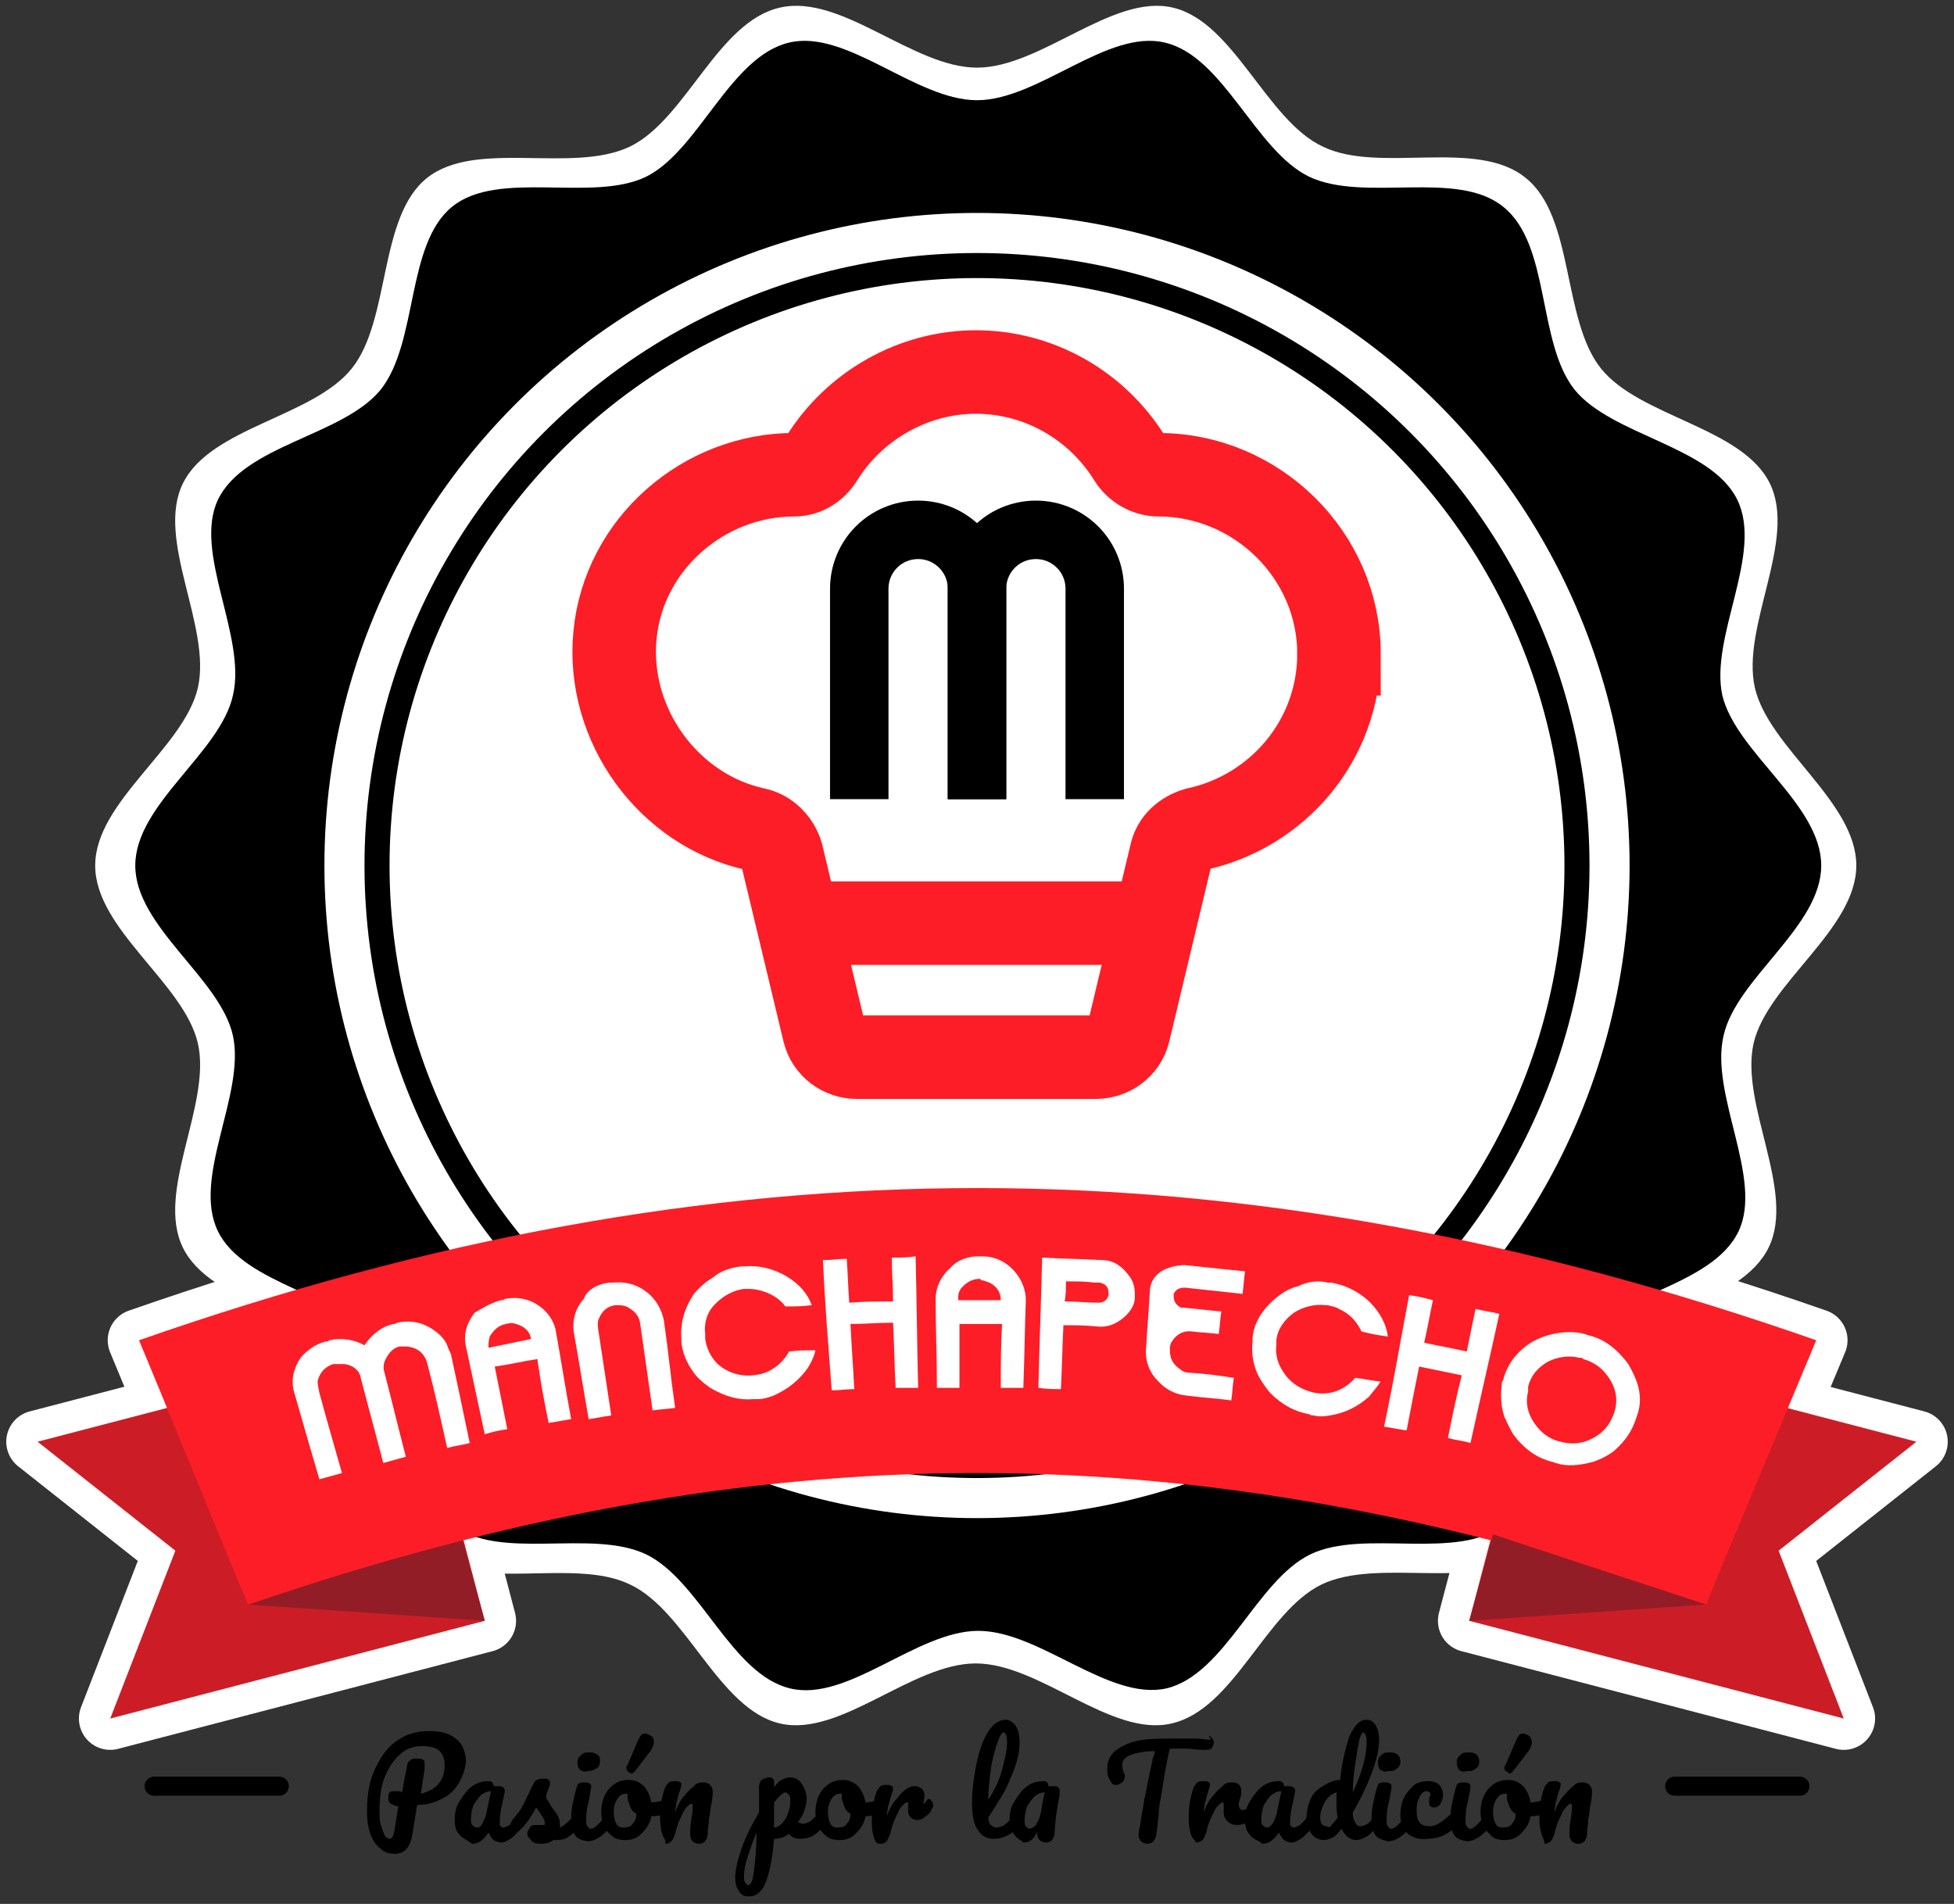 <svg id="Layer_1" xmlns="http://www.w3.org/2000/svg" width="156" height="152"><rect width="100%" height="100%" fill="#333333" stroke="none"/><style>.st0{fill:none;stroke:#fff;stroke-width:5;stroke-linecap:round;stroke-linejoin:round;stroke-miterlimit:10}.st1{fill:#fff}.st3,.st4{fill:#fff;stroke:#fd1d26;stroke-width:6.667;stroke-miterlimit:10}.st4{fill:none;stroke:#000;stroke-width:4.667}.st5{fill:#cc1d26}.st6{fill:#931d26}.st8{fill:none;stroke:#000;stroke-width:1.52;stroke-linecap:round;stroke-linejoin:round;stroke-miterlimit:10}</style><g id="XMLID_1_"><path id="XMLID_63_" class="st0" d="M3 115.1l29.9-7.8 5.8 22.1-29.9 7.8 5.2-13.4z"/><path id="XMLID_62_" class="st0" d="M153 115.1l-29.9-7.8-5.8 22.1 29.9 7.8-5.2-13.4z"/><g id="XMLID_60_"><path id="XMLID_61_" class="st0" d="M145 107c-46.3-16.2-87.6-16.2-133.9 0 3.5 8.4 5.2 12.7 8.7 21.1 41.1-14 75.3-14 116.4 0 3.5-8.5 5.3-12.7 8.8-21.1z"/></g><g id="XMLID_76_"><path id="XMLID_77_" d="M36.6 142.4c-.3.5-.7.9-1.3 1.2-.6.3-1.2.5-2 .5l-.4 2.5c-.2.9-.6 1.4-1.4 1.4-.4 0-.8-.1-1.1-.4-.3-.2-.6-.6-.8-1.1-.2-.5-.3-1.1-.3-1.9 0-1.4.2-2.5.7-3.5s1-1.7 1.8-2.2c.7-.5 1.6-.7 2.5-.7.6 0 1.2.1 1.6.3.4.2.8.5 1 .9.2.4.3.8.3 1.3-.1.7-.3 1.2-.6 1.7zm-1.1-1.5c0-.4-.1-.8-.4-1.1-.3-.3-.8-.4-1.4-.4-.7 0-1.3.2-1.8.7-.5.4-.9 1.1-1.2 1.8-.3.8-.4 1.7-.4 2.7 0 .4 0 .8.1 1.1.1.3.2.6.3.8s.3.3.4.3c.2 0 .3-.2.4-.7l.3-1.9c-.3 0-.4-.1-.3-.1-.2 0-.3-.1-.4-.2s-.1-.2-.1-.4c0-.1 0-.3.1-.4.1-.1.2-.1.4-.1h.2c.2 0 .3 0 .4.1.1-.5.2-1.2.4-2.1 0-.2.1-.4.3-.5.1-.1.3-.1.5-.1s.4 0 .5.1c.1.1.1.2.1.4v.3l-.3 2c1.2-.3 1.9-1 1.9-2.3z"/><path id="XMLID_80_" d="M36.7 146.5c-.3-.3-.4-.7-.4-1.2s.1-1.1.4-1.5c.3-.5.6-.9 1-1.2.4-.3.9-.4 1.3-.4.1 0 .2 0 .3.1s.1.2.1.3h.4c.3 0 .5.1.5.4 0 .1-.1.5-.2 1-.2.8-.2 1.3-.2 1.6 0 .1 0 .2.1.2.1.1.1.1.2.1s.3-.1.5-.2.4-.4.7-.8c.1-.1.2-.1.3-.1.1 0 .2 0 .2.1s.1.2.1.3c0 .3-.1.5-.2.6l-.9.9c-.3.2-.6.4-.9.4-.2 0-.4-.1-.6-.2-.2-.2-.3-.4-.4-.6-.4.6-.8.9-1.3.9-.4-.3-.7-.4-1-.7zm1.8-.9c.1-.2.2-.4.3-.7l.4-1.9c-.3 0-.5.1-.8.3-.2.2-.4.5-.6.8-.1.3-.2.7-.2 1.1 0 .2 0 .4.1.5.1.1.2.2.4.2s.3-.1.4-.3z"/><path id="XMLID_110_" d="M42.4 146.9c-.2-.2-.3-.3-.3-.5s.1-.3.2-.5.3-.2.6-.2h.6c0-.2 0-.3-.1-.5s-.2-.3-.3-.5c-.1-.1-.2-.3-.3-.4-.2.4-.4.7-.6 1s-.4.5-.7.8c-.1.1-.3.2-.4.2-.1 0-.2 0-.3-.1-.1-.1-.1-.2-.1-.3 0-.1 0-.3.1-.4l.1-.2c.4-.5.7-.8.8-1.1.1-.2.3-.5.4-.8.2-.3.3-.7.5-1 .1-.3.4-.4.8-.4.2 0 .3 0 .4.1s.1.1.1.2v.2c0 .1-.1.2-.1.3-.1.2-.2.5-.2.6 0 .1 0 .2.1.3.1.1.2.3.3.5.2.3.4.5.5.7s.2.4.2.7v.3c.3-.1.7-.5 1.2-1 .1-.1.2-.1.3-.1.1 0 .2 0 .2.1s.1.2.1.3c0 .3-.1.5-.2.6-.3.4-.7.7-1 .9s-.7.2-1.1.2c-.3.2-.6.3-1 .3s-.7-.1-.8-.3z"/><path id="XMLID_112_" d="M45.9 146.5c-.2-.3-.3-.7-.3-1.2 0-.3 0-.7.1-1.2s.2-.9.3-1.3c.1-.2.1-.4.2-.4.1-.1.3-.1.5-.1.3 0 .5.1.5.3 0 .2-.1.6-.2 1.2-.2.7-.2 1.3-.2 1.5 0 .2 0 .4.1.5.1.1.1.2.3.2.1 0 .3-.1.5-.3.2-.2.4-.4.7-.8.1-.1.2-.1.3-.1.1 0 .2 0 .2.1s.1.2.1.3c0 .3-.1.5-.2.6-.7.8-1.3 1.2-1.9 1.2-.5-.1-.8-.2-1-.5zm.4-5.2c-.1-.1-.2-.3-.2-.6s.1-.4.3-.6c.2-.2.4-.2.7-.2.3 0 .5.1.6.2.2.1.2.3.2.5 0 .3-.1.5-.3.6s-.4.2-.7.2c-.2.1-.4 0-.6-.1z"/><path id="XMLID_115_" d="M53.5 143.9c0 .1.1.2.1.3 0 .3-.1.5-.3.6-.4.1-.9.2-1.3.2-.1.6-.4 1-.8 1.4s-.8.5-1.3.5c-.4 0-.8-.1-1-.3-.3-.2-.5-.5-.7-.8-.1-.3-.2-.7-.2-1.1 0-.5.1-1 .3-1.4.2-.4.5-.7.8-.9.3-.2.7-.3 1.1-.3.5 0 .9.2 1.2.5s.5.8.6 1.3c.3 0 .7-.1 1.1-.2h.1c.2.1.3.1.3.2zm-3 1.7c.2-.2.3-.4.3-.8-.2-.1-.4-.3-.5-.6s-.2-.5-.2-.7v-.3H50c-.3 0-.5.1-.7.4-.2.3-.3.6-.3 1.1 0 .4.1.7.2.9.1.2.3.3.5.3.5 0 .7-.1.8-.3zm-.4-4.2c-.1-.1-.1-.2-.1-.3 0 0 0-.1.1-.2l.9-2.1c.1-.1.1-.2.2-.3.1-.1.2-.1.3-.1.2 0 .3.1.5.2s.2.3.2.5-.1.4-.2.6l-1.3 1.7c-.1.1-.2.2-.3.2-.2-.1-.3-.2-.3-.2z"/><path id="XMLID_119_" d="M52.9 146.5c-.1-.3-.2-.7-.2-1.3 0-.9.1-1.7.4-2.5.1-.2.2-.3.3-.4s.3-.1.6-.1c.1 0 .2 0 .3.1.1 0 .1.1.1.2s-.1.4-.2.7c-.1.3-.1.5-.2.7 0 .2-.1.5-.1.8.2-.6.5-1.1.8-1.4.3-.4.6-.6.8-.8s.5-.2.7-.2c.2 0 .4.1.5.2.1.1.2.3.2.5s0 .5-.1 1c-.1.4-.1.8-.2 1.2 0 .4-.1.8-.1 1.2 0 .3-.1.4-.2.6-.1.1-.3.2-.5.2s-.4-.1-.5-.2c-.1-.1-.2-.3-.2-.5 0-.3 0-.7.1-1.3.1-.5.1-.9.1-1 0-.1 0-.2-.1-.2s-.2.1-.4.3c-.2.2-.3.5-.5.9s-.3.8-.4 1.2c-.1.3-.2.5-.3.6-.1.1-.3.2-.5.2.1-.3-.1-.4-.2-.7z"/><path id="XMLID_121_" d="M66 144.7c.1.1.1.2.1.3 0 .3-.1.5-.2.6-.3.4-.6.7-.9.9-.3.2-.7.3-1.1.3-.4 0-.7-.1-.9-.4-.4.3-.8.4-1.2.4-.1 1.3-.3 2.4-.6 3.3-.3.9-.8 1.3-1.4 1.3-.4 0-.6-.1-.8-.4-.2-.3-.3-.6-.3-1.1 0-.7.2-1.4.5-2.3s.8-1.9 1.4-2.9v-2.1c0-.2.1-.4.2-.5.2-.1.4-.2.6-.2.1 0 .2 0 .3.1.1.1.1.2.1.3v.4c.2-.3.4-.5.6-.6.2-.1.4-.2.7-.2.4 0 .7.2.9.5.2.3.4.7.4 1.2 0 .4-.1.7-.2 1-.1.3-.3.6-.5.9.1 0 .3.1.4.1.2 0 .4-.1.6-.2.2-.2.5-.4.8-.8.1-.1.2-.1.3-.1 0 .1.1.2.2.2zm-5.8 4.6c.1-.8.2-1.8.2-3-.3.7-.5 1.3-.7 1.9s-.3 1.1-.3 1.6c0 .2 0 .4.1.5s.1.2.2.2c.3 0 .4-.4.5-1.2zm2.2-3.7c.2-.2.4-.5.5-.8s.2-.6.2-1c0-.2 0-.4-.1-.5-.1-.1-.2-.2-.3-.2-.2 0-.5.3-.9.8v2c.2 0 .4-.1.6-.3z"/><path id="XMLID_125_" d="M70.6 143.9c0 .1.1.2.1.3 0 .3-.1.5-.3.6-.4.1-.9.2-1.3.2-.1.6-.4 1-.8 1.4s-.8.5-1.3.5c-.4 0-.8-.1-1-.3-.3-.2-.5-.5-.7-.8-.1-.3-.2-.7-.2-1.1 0-.5.1-1 .3-1.4.2-.4.5-.7.8-.9.3-.2.7-.3 1.1-.3.5 0 .9.2 1.2.5s.5.8.6 1.3c.3 0 .7-.1 1.1-.2h.1c.2.1.3.1.3.2zm-3 1.7c.2-.2.3-.4.3-.8-.2-.1-.4-.3-.5-.6s-.2-.5-.2-.7v-.3h-.1c-.3 0-.5.1-.7.4-.2.3-.3.6-.3 1.1 0 .4.1.7.2.9.1.2.3.3.5.3.5 0 .7-.1.8-.3z"/><path id="XMLID_128_" d="M74.3 143.7c.1.1.2.2.2.4 0 .1 0 .2-.1.3-.1.3-.3.5-.5.6-.2.2-.4.3-.7.3-.2 0-.4-.1-.5-.2s-.2-.3-.2-.5v-.4-.2-.1h-.1c-.1 0-.2.1-.4.3-.2.2-.3.5-.5.9s-.3.8-.4 1.2c-.1.3-.2.5-.3.7-.1.1-.3.2-.5.2-.3 0-.4-.1-.5-.4-.1-.3-.2-.7-.2-1.3 0-.9.1-1.7.4-2.5.1-.2.2-.3.3-.4s.3-.1.6-.1c.1 0 .2 0 .3.1.1 0 .1.1.1.2s-.1.4-.2.7c-.1.3-.1.5-.2.7 0 .2-.1.5-.1.8.2-.6.5-1.1.8-1.4.3-.4.5-.6.8-.8.3-.2.5-.2.7-.2.2 0 .3.1.5.2.1.1.2.3.2.5 0 .1 0 .4-.1.7h.1c.3-.5.4-.4.5-.3z"/><path id="XMLID_130_" d="M81.6 144.7c.1.1.1.2.1.3 0 .3-.1.5-.2.6-.3.4-.6.7-1 .9s-.7.3-1.2.3c-.6 0-1-.3-1.3-.8-.3-.5-.4-1.2-.4-2.1 0-.8.1-1.8.3-2.8.2-1.1.5-2 .9-2.7s.9-1.1 1.5-1.1c.3 0 .6.2.8.5s.3.7.3 1.3c0 .8-.2 1.7-.7 2.8-.4 1.1-1.1 2.1-1.8 3.2 0 .3.1.5.2.6.1.1.3.2.4.2.3 0 .5-.1.7-.2.2-.2.5-.4.8-.8.1-.1.2-.1.3-.1.2-.2.3-.1.3-.1zm-2-5.5c-.2.6-.4 1.3-.5 2.1-.1.8-.2 1.6-.2 2.4.5-.8.9-1.6 1.1-2.4s.4-1.5.4-2.2c0-.5-.1-.8-.3-.8-.1 0-.3.3-.5.9z"/><path id="XMLID_133_" d="M81 146.5c-.2-.3-.4-.7-.4-1.2s.1-1.1.4-1.5c.3-.5.6-.9 1-1.2s.9-.4 1.3-.4c.1 0 .2 0 .3.1s.1.2.1.3h.4c.2 0 .3 0 .4.1.1.1.1.2.1.3 0 .2 0 .4-.1.8s-.1.8-.2 1.2c0 .4-.1.8-.1 1.3 0 .3-.1.4-.2.6-.1.1-.3.2-.5.2s-.4-.1-.5-.2c-.1-.1-.2-.3-.2-.5v-.2c-.2.6-.6.9-1.1.9-.2-.2-.5-.3-.7-.6zm1.8-1c.2-.3.3-.7.4-1.4l.2-1c-.3 0-.5.1-.8.3-.2.2-.4.5-.6.8-.1.3-.2.7-.2 1.1 0 .2 0 .4.1.5.1.1.2.2.3.2.3-.1.5-.2.6-.5z"/><path id="XMLID_136_" d="M96.7 138.7c.1.1.2.2.2.4s-.1.4-.2.5c-.1.1-.3.1-.6.1-.6 0-1.1-.1-1.4-.1h-1.3c-.3 1.2-.5 2.5-.7 3.8-.1.5-.2 1-.2 1.6-.1.6-.1 1.1-.2 1.5 0 .2-.1.3-.2.5-.1.1-.3.2-.5.2s-.4-.1-.5-.2c-.1-.1-.2-.3-.2-.4 0-.2 0-.4.1-.8s.1-.8.2-1.2c.1-.4.1-.8.2-1.1l.3-1.5c.1-.5.2-1 .3-1.4 0-.1 0-.2.1-.4s.1-.3.1-.4c-.7 0-1.2.1-1.6.2-.4.1-.6.2-.8.4s-.2.4-.2.6c0 .2.1.5.2.7v.2c0 .1-.1.3-.2.4-.2.1-.3.2-.5.2-.1 0-.2 0-.3-.1-.1-.1-.2-.3-.3-.5-.1-.2-.1-.5-.1-.7 0-.6.2-1 .6-1.4.4-.3.9-.6 1.7-.8.8-.2 1.8-.2 3-.2h1.8c.5 0 .8.1 1.2.1-.3-.4-.2-.4 0-.2z"/><path id="XMLID_138_" d="M95.1 146.5c-.1-.3-.2-.7-.2-1.3 0-.9.1-1.7.4-2.5.1-.2.2-.3.3-.4.1-.1.3-.1.6-.1.1 0 .2 0 .3.1.1 0 .1.1.1.2s-.1.4-.2.7c-.1.3-.1.5-.2.7 0 .2-.1.5-.1.8.2-.6.5-1.1.8-1.4.3-.4.6-.6.8-.8s.5-.2.7-.2c.4 0 .7.2.7.7 0 .1 0 .3-.1.6s-.1.4-.1.5c0 .2.1.4.3.4.2 0 .4-.1.7-.4.1-.1.2-.1.3-.1.1 0 .2 0 .2.1.1.1.1.2.1.3 0 .3-.1.4-.2.6-.2.2-.4.4-.7.5-.3.1-.5.2-.8.2-.4 0-.6-.1-.8-.3-.2-.2-.3-.4-.3-.7v-.3-.3c0-.1 0-.2-.1-.2s-.2.1-.4.3c-.2.2-.3.5-.5.9s-.3.8-.4 1.2c-.1.3-.2.5-.3.6-.1.1-.3.2-.5.2-.1-.2-.3-.3-.4-.6z"/><path id="XMLID_140_" d="M99.8 146.5c-.3-.3-.4-.7-.4-1.2s.1-1.1.4-1.5c.3-.5.6-.9 1-1.2s.9-.4 1.3-.4c.1 0 .2 0 .3.1s.1.2.1.3h.4c.3 0 .5.1.5.4 0 .1-.1.5-.2 1-.2.8-.2 1.3-.2 1.6 0 .1 0 .2.1.2.1.1.1.1.2.1s.3-.1.5-.2c.2-.2.4-.4.7-.8.1-.1.2-.1.3-.1.1 0 .2 0 .2.1s.1.2.1.3c0 .3-.1.5-.2.6l-.9.9c-.3.2-.6.4-.9.4-.2 0-.4-.1-.6-.2-.2-.2-.3-.4-.4-.6-.4.6-.8.9-1.3.9-.4-.3-.8-.4-1-.7zm1.8-.9c.1-.2.2-.4.3-.7l.4-1.9c-.3 0-.5.1-.8.3-.2.2-.4.5-.6.8-.1.3-.2.7-.2 1.1 0 .2 0 .4.1.5.1.1.2.2.4.2.1 0 .2-.1.4-.3z"/><path id="XMLID_143_" d="M110.3 144.7c.1.1.1.2.1.3 0 .3-.1.5-.2.6l-.9.9c-.3.2-.7.4-1 .4-.5 0-.9-.3-1.2-.9-.3.4-.5.6-.7.7s-.5.2-.7.2c-.4 0-.8-.2-1-.5s-.4-.7-.4-1.2.1-1 .3-1.5c.2-.5.5-.8 1-1.1s.9-.5 1.4-.5c.1-1.3.4-2.4.7-3.4.4-.9.8-1.4 1.4-1.4.3 0 .5.1.7.4s.3.7.3 1.2c0 .8-.2 1.6-.6 2.7-.4 1-.9 2.1-1.5 3.1 0 .4.1.7.2.8.1.2.2.3.4.3s.4-.1.6-.2l.8-.8c.1-.1.2-.1.3-.1-.1-.1-.1 0 0 0zm-4 1c.1-.1.3-.3.5-.6-.1-.4-.1-.8-.1-1.2v-.8c-.4.1-.7.4-.9.7-.2.4-.4.8-.4 1.3s.2.7.5.7c.2.1.3.1.4-.1zm2.2-6.7c-.1.5-.2 1.1-.3 1.8-.1.7-.2 1.5-.2 2.3.8-1.7 1.1-3 1.1-4 0-.3 0-.5-.1-.6 0-.1-.1-.2-.2-.2 0 0-.2.2-.3.7z"/><path id="XMLID_147_" d="M109.8 146.5c-.2-.3-.3-.7-.3-1.2 0-.3 0-.7.1-1.2s.2-.9.3-1.3c.1-.2.1-.4.2-.4.1-.1.3-.1.5-.1.3 0 .5.1.5.3 0 .2-.1.6-.2 1.2-.2.7-.2 1.3-.2 1.5 0 .2 0 .4.1.5.1.1.1.2.3.2.1 0 .3-.1.5-.3.2-.2.4-.4.7-.8.1-.1.2-.1.3-.1.1 0 .2 0 .2.1.1.1.1.2.1.3 0 .3-.1.5-.2.6-.7.8-1.3 1.2-1.9 1.2-.4-.1-.8-.2-1-.5zm.4-5.2c-.1-.1-.2-.3-.2-.6s.1-.4.3-.6c.2-.2.4-.2.7-.2.3 0 .5.1.6.2s.2.3.2.5c0 .3-.1.5-.3.6-.2.2-.4.2-.7.2-.2.1-.4 0-.6-.1z"/><path id="XMLID_150_" d="M112.4 146.4c-.4-.4-.6-.9-.6-1.5 0-.5.1-1 .3-1.4.2-.4.5-.7.8-1 .3-.2.7-.3 1.1-.3.4 0 .7.1.9.3s.3.5.3.8c0 .3-.1.5-.2.7-.1.2-.3.3-.5.3-.1 0-.2 0-.3-.1-.1-.1-.1-.1-.1-.3v-.2-.1c0-.1.1-.2.1-.3 0-.1 0-.2-.1-.2 0 0-.1-.1-.2-.1-.2 0-.3.1-.4.2s-.2.3-.3.6c-.1.2-.1.5-.1.8 0 .8.3 1.2 1 1.2.3 0 .6-.1.9-.3.3-.2.6-.5 1-.8.1-.1.2-.1.3-.1.1 0 .2 0 .2.1.1.1.1.2.1.3 0 .3-.1.5-.2.6-.3.4-.7.7-1.1.9-.4.2-.9.3-1.3.3-.7.1-1.2-.1-1.6-.4z"/><path id="XMLID_152_" d="M116.1 146.5c-.2-.3-.3-.7-.3-1.2 0-.3 0-.7.1-1.2s.2-.9.3-1.3c.1-.2.1-.4.2-.4.1-.1.3-.1.5-.1.3 0 .5.1.5.3 0 .2-.1.6-.2 1.2-.2.7-.2 1.3-.2 1.5 0 .2 0 .4.1.5.1.1.1.2.3.2.1 0 .3-.1.5-.3.2-.2.4-.4.7-.8.1-.1.2-.1.3-.1.1 0 .2 0 .2.1.1.1.1.2.1.3 0 .3-.1.5-.2.6-.7.8-1.3 1.2-1.9 1.2-.5-.1-.8-.2-1-.5zm.4-5.2c-.1-.1-.2-.3-.2-.6s.1-.4.3-.6c.2-.2.4-.2.7-.2.3 0 .5.1.6.2s.2.3.2.5c0 .3-.1.5-.3.6-.2.2-.4.2-.7.2-.3.1-.5 0-.6-.1z"/><path id="XMLID_155_" d="M123.7 143.9c0 .1.1.2.1.3 0 .3-.1.5-.3.6-.4.1-.9.2-1.3.2-.1.6-.4 1-.8 1.4s-.8.5-1.3.5c-.4 0-.8-.1-1-.3s-.5-.5-.7-.8c-.1-.3-.2-.7-.2-1.1 0-.5.1-1 .3-1.4.2-.4.5-.7.8-.9s.7-.3 1.1-.3c.5 0 .9.2 1.2.5s.5.8.6 1.3c.3 0 .7-.1 1.1-.2h.1c.2.1.2.1.3.2zm-3 1.7c.2-.2.3-.4.3-.8-.2-.1-.4-.3-.5-.6-.1-.2-.2-.5-.2-.7v-.3h-.1c-.3 0-.5.1-.7.4-.2.3-.3.6-.3 1.1 0 .4.1.7.2.9.1.2.3.3.5.3.5 0 .7-.1.8-.3zm-.5-4.2c-.1-.1-.1-.2-.1-.3 0 0 0-.1.1-.2l.9-2.1c.1-.1.1-.2.2-.3.1-.1.2-.1.3-.1.2 0 .3.1.5.2.1.1.2.3.2.5s-.1.4-.2.6l-1.3 1.7c-.1.1-.2.2-.3.2-.1-.1-.2-.2-.3-.2z"/><path id="XMLID_159_" d="M123.1 146.5c-.1-.3-.2-.7-.2-1.3 0-.9.1-1.7.4-2.5.1-.2.2-.3.3-.4.1-.1.3-.1.6-.1.1 0 .2 0 .3.1.1 0 .1.1.1.2s-.1.4-.2.7c-.1.3-.1.5-.2.7 0 .2-.1.5-.1.8.2-.6.5-1.1.8-1.4.3-.4.6-.6.8-.8s.5-.2.7-.2c.2 0 .4.1.5.2.1.1.2.3.2.5s0 .5-.1 1c-.1.4-.1.8-.2 1.2 0 .4-.1.8-.1 1.2 0 .3-.1.4-.2.6-.1.1-.3.2-.5.2s-.4-.1-.5-.2-.2-.3-.2-.5c0-.3 0-.7.1-1.3.1-.5.1-.9.1-1 0-.1 0-.2-.1-.2s-.2.1-.4.3c-.2.2-.3.5-.5.9s-.3.8-.4 1.2c-.1.3-.2.5-.3.6-.1.1-.3.2-.5.2 0-.3-.1-.4-.2-.7z"/></g><path id="XMLID_28_" class="st1" d="M148.2 69.1c0 5.1-7.1 9.4-8.2 14.2-1.1 4.9 3.4 11.8 1.2 16.3s-10.4 5.3-13.5 9.2c-3.1 3.9-2.1 12.1-6 15.2-3.9 3.1-11.6.3-16.2 2.5-4.5 2.2-7 10-12 11.1-4.8 1.1-10.5-4.8-15.6-4.8s-10.8 5.9-15.6 4.8c-4.9-1.1-7.5-9-12-11.1-4.5-2.2-12.3.7-16.2-2.5-3.9-3.1-2.9-11.3-6-15.2-3.1-3.9-11.3-4.7-13.5-9.2-2.2-4.5 2.3-11.4 1.2-16.3-1.1-4.8-8.2-9.1-8.2-14.2s7.1-9.4 8.2-14.2c1.1-4.9-3.4-11.8-1.2-16.3s10.4-5.3 13.5-9.2c3.1-3.9 2.1-12.1 6-15.2 3.9-3.1 11.6-.3 16.2-2.5 4.5-2.2 7-10 12-11.1C67.2-.5 72.9 5.4 78 5.4S88.8-.5 93.6.6c4.9 1.1 7.5 9 12 11.1 4.5 2.2 12.3-.7 16.2 2.5 3.9 3.1 2.9 11.3 6 15.2 3.1 3.9 11.3 4.7 13.5 9.2 2.2 4.5-2.3 11.4-1.2 16.3 1.1 4.8 8.1 9.1 8.1 14.2z"/><path id="XMLID_382_" d="M145.4 69.1c0 4.9-6.8 9-7.8 13.6-1.1 4.7 3.2 11.4 1.2 15.6-2.1 4.4-10 5.1-13 8.8-3 3.8-2 11.6-5.7 14.6s-11.2.3-15.5 2.4c-4.3 2.1-6.8 9.6-11.5 10.7-4.6 1-10.1-4.6-15-4.6s-10.4 5.7-15 4.6c-4.7-1.1-7.2-8.6-11.5-10.7-4.4-2.1-11.8.6-15.5-2.4-3.8-3-2.7-10.8-5.7-14.6-3-3.7-10.9-4.5-13-8.8-2.1-4.3 2.2-10.9 1.2-15.6-1-4.6-7.8-8.7-7.8-13.6s6.8-9 7.8-13.6c1.1-4.7-3.2-11.4-1.2-15.6 2.1-4.4 10-5.1 13-8.8 3-3.8 2-11.6 5.7-14.6s11.2-.3 15.5-2.4C55.8 12 58.3 4.5 63 3.4 67.6 2.3 73.1 8 78 8s10.4-5.7 15-4.6c4.7 1.1 7.2 8.6 11.5 10.7 4.4 2.1 11.8-.6 15.5 2.4 3.8 3 2.7 10.8 5.7 14.6 3 3.7 10.9 4.5 13 8.8 2.1 4.3-2.2 10.9-1.2 15.6 1.1 4.6 7.9 8.7 7.9 13.6z"/><circle id="XMLID_399_" class="st1" cx="78" cy="69.1" r="52.1"/><circle id="XMLID_2_" cx="78" cy="69.1" r="47.9" fill="none" stroke="#000" stroke-width="2" stroke-linecap="round" stroke-linejoin="round" stroke-miterlimit="10"/><g id="XMLID_416_"><path id="XMLID_570_" class="st3" d="M106.9 52.2c0-7.9-6.6-14.3-14.4-14.3-.9 0-1.8-.5-2.3-1.3-2.6-4.2-7.2-6.9-12.3-6.9-5 0-9.7 2.7-12.3 6.9-.5.8-1.3 1.3-2.2 1.3-7.2 0-13.6 5.5-14.3 12.8-.7 7.2 4.3 14 11.2 15.5 1 .2 1.8 1 2.1 2l3.4 14.2c.3 1.2 1.4 2 2.6 2h19.1c1.2 0 2.3-.8 2.6-2l3.4-14.2c.2-1 1-1.7 2-2 6.5-1.4 11.4-7.1 11.4-14z"/><g id="XMLID_519_"><path id="XMLID_553_" class="st4" d="M68.6 63.8V47c0-2.6 2.1-4.7 4.7-4.7S78 44.4 78 47v16.8"/><path id="XMLID_536_" class="st4" d="M78 63.8V47c0-2.6 2.1-4.7 4.7-4.7s4.7 2.1 4.7 4.7v16.8"/></g><path id="XMLID_433_" class="st3" d="M63.8 73.7h28.4"/></g><path id="XMLID_33_" class="st5" d="M3 115.1l29.9-7.8 5.8 22.1-29.9 7.8 5.2-13.4z"/><path id="XMLID_32_" class="st6" d="M19.8 128.1l18.9 1.3-1.9-6.9z"/><path id="XMLID_604_" class="st5" d="M153 115.1l-29.9-7.8-5.8 22.1 29.9 7.8-5.2-13.4z"/><g id="XMLID_655_"><path id="XMLID_501_" d="M145 107c-46.3-16.2-87.6-16.2-133.9 0 3.5 8.4 5.2 12.7 8.7 21.1 41.1-14 75.3-14 116.4 0 3.5-8.5 5.3-12.7 8.8-21.1z" fill="#fd1d26"/></g><path id="XMLID_31_" class="st6" d="M136.2 128.1l-18.9 1.3 1.9-6.9z"/><g id="XMLID_30_"><path id="XMLID_183_" class="st8" d="M22.3 142.6h-10"/><path id="XMLID_450_" class="st8" d="M143.7 142.6h-10"/></g><g id="XMLID_5_"><g id="XMLID_27_"><path id="XMLID_106_" class="st1" d="M26 107.1c.1 0 .2 0 .3-.1.9-.2 1.9-.1 2.8.4.6-.9 1.4-1.5 2.3-1.7.1 0 .2 0 .3-.1.9-.2 1.9-.1 2.8.5.6.4 1 .8 1.2 1.3.1.3.2.5.3.7.6 2.8.9 4.2 1.5 7.1-.7.2-1.1.2-1.8.4-.6-2.7-.9-4.1-1.6-6.8-.2-.7-.7-1.2-1.6-1.3h-.4-.1-.1c-.5.1-.9.5-1.2 1.2-.1.3-.1.6 0 .9.7 2.7 1 4 1.7 6.7-.7.2-1.1.3-1.8.5-.7-2.7-1.1-4.1-1.8-6.8-.1-.6-.6-1-1.3-1.1h-.7-.1-.1c-.6.2-1 .6-1.2 1.2-.1.2 0 .6.1 1.1.7 2.6 1.1 3.9 1.8 6.4-.7.2-1.1.3-1.8.5-.8-2.7-1.2-4.1-2-6.9-.3-.9-.1-1.9.5-2.8.5-.6 1.2-1.1 2-1.3z"/><path id="XMLID_103_" class="st1" d="M40 103.8c.1 0 .2 0 .3-.1 1-.2 2 0 2.8.6.7.5 1.2 1.3 1.3 2.1.5 2.8.7 4.2 1.2 6.9-.7.1-1.1.2-1.8.3-.4-2-.6-3-.9-5.1-1.3.2-2 .4-3.4.6l1 5c-.7.1-1.1.2-1.8.4l-1.5-7c-.2-.9 0-1.8.7-2.7.5-.3 1.3-.8 2.1-1zm.4 1.9c-.6.1-1 .5-1.3 1-.1.3-.1.6-.1.8v.1c1.4-.3 2-.4 3.4-.7-.1-.6-.5-1-1.2-1.2-.3-.1-.5-.1-.7 0 0-.1 0-.1-.1 0 .1 0 .1-.1 0 0 0-.1 0 0 0 0z"/><path id="XMLID_101_" class="st1" d="M48.6 102.4h.3c1-.1 1.9.1 2.8.8.7.6 1.1 1.3 1.3 2.2.4 2.8.5 4.2.9 7-.7.1-1.1.1-1.8.2l-1-7c-.1-.6-.5-1-1.1-1.3-.3-.1-.5-.1-.7-.1h-.1-.1c-.6.1-1 .4-1.3 1.1-.1.2-.1.6 0 1.1.4 2.6.6 4 1 6.6-.7.1-1.1.2-1.8.3-.5-2.8-.7-4.2-1.2-7-.1-.9.1-1.8.8-2.6.3-.8 1.2-1.2 2-1.3z"/><path id="XMLID_99_" class="st1" d="M59.2 101.1h.3c1.1-.1 2.3.2 3.3.8 1 .6 1.7 1.4 2 2.3-.8.1-1.3.1-2.1.1-.5-.7-1.3-1.1-2.1-1.3-.4-.1-.7-.1-1-.1h-.1-.1c-.8.1-1.6.5-2.3 1.2-.7.7-.9 1.6-.8 2.4v.4c.1.7.4 1.4 1 2 .8.7 1.8 1 2.8.9 1.2-.1 2.2-.7 2.9-1.9.8-.1 1.2-.1 2.1-.1-.1.5-.3.9-.6 1.4-.7 1-1.6 1.7-2.7 2.2-.5.2-.9.3-1.3.3h-.4c-1.1.1-2.2-.2-3.4-.9-.7-.5-1.1-.9-1.3-1.2-.6-.8-.9-1.6-1-2.4v-.3c-.1-1.2.2-2.4 1-3.6.5-.6 1-1 1.5-1.3.7-.6 1.5-.8 2.3-.9z"/><path id="XMLID_97_" class="st1" d="M65.7 100.6c.8 0 1.2-.1 1.9-.1.1 1.4.1 2.1.2 3.5 1.4-.1 2.1-.1 3.5-.1 0-1.4-.1-2.1-.1-3.5.8 0 1.2 0 1.9-.1.1 4.2.1 6.3.2 10.5h-1.8c-.1-2.1-.1-3.1-.2-5.2-1.4 0-2.1.1-3.4.1.1 2.1.2 3.1.3 5.2-.7 0-1.1.1-1.8.1-.3-4.1-.5-6.2-.7-10.4z"/><path id="XMLID_94_" class="st1" d="M78.1 100.3h.3c1 0 1.9.4 2.6 1.2.6.7.9 1.5.9 2.3-.1 2.8-.1 4.2-.2 7h-1.8c0-2.1 0-3.1.1-5.1h-3.4v5.1h-1.8c0-2.9-.1-4.3-.1-7.1 0-.9.4-1.8 1.2-2.5.5-.6 1.4-.9 2.2-.9zm.1 1.8c-.6 0-1.1.3-1.5.8-.2.3-.2.5-.2.8v.1h3.4c0-.6-.3-1.1-.9-1.4-.3-.1-.5-.2-.7-.2 0-.1 0-.1-.1-.1z"/><path id="XMLID_91_" class="st1" d="M83.2 100.4c1.9.1 2.9.1 4.8.2.8 0 1.5.4 2.1 1.2.4.5.5 1 .5 1.5v.3c0 .5-.3 1.1-.9 1.6-.6.5-1.3.8-2.1.7-1.1-.1-1.6-.1-2.7-.1-.1 2.1-.1 3.1-.2 5.1-.7 0-1.1 0-1.8-.1.1-4.1.2-6.2.3-10.4zm1.9 1.9c0 .7 0 1-.1 1.6 1.1 0 1.6.1 2.7.1.4 0 .7-.2.8-.6v-.2c0-.4-.2-.7-.7-.8h-.4c-.8-.1-1.3-.1-2.3-.1z"/><path id="XMLID_89_" class="st1" d="M94.6 101c1.9.2 2.9.3 4.8.5-.1.7-.1 1.1-.2 1.8-1.8-.2-2.7-.3-4.6-.5-.4 0-.7.1-.9.5v.2c0 .4.2.7.6.9h.2c1.2.1 1.8.2 3 .3-.1.7-.1 1.1-.2 1.8-.8-.1-1.3-.1-2.1-.2-.7-.1-1.3.2-1.7.9-.1.2-.1.4-.1.5v.1c0 .6.2 1.1.8 1.5.2.2.5.3.9.3 1.4.1 2.1.2 3.4.4-.1.7-.1 1.1-.2 1.8-1.5-.2-2.2-.2-3.7-.4-.8-.1-1.6-.5-2.2-1.2-.7-.7-1-1.7-.9-2.6.1-1.8.2-2.7.3-4.5 0-.6.3-1.2.9-1.6.5-.3 1.2-.5 1.9-.5z"/><path id="XMLID_87_" class="st1" d="M106 102.4h.3c1.1.2 2.2.7 3.1 1.6.8.8 1.3 1.8 1.4 2.7-.8-.1-1.3-.2-2.1-.4-.4-.8-.9-1.4-1.8-1.8-.3-.2-.6-.2-.9-.3h-.1-.1c-.8-.1-1.7.1-2.5.6-.8.6-1.3 1.3-1.4 2.2v.4c-.1.7.1 1.5.6 2.2.6.9 1.5 1.4 2.5 1.6 1.2.2 2.3-.2 3.2-1.2.8.1 1.2.2 2 .3-.2.4-.6.8-.9 1.2-.9.8-1.9 1.3-3.1 1.5-.5.1-1 .1-1.3 0-.2 0-.2 0-.4-.1-1.1-.2-2.1-.7-3.1-1.7-.5-.6-.8-1.1-1-1.5-.4-.9-.5-1.8-.4-2.6v-.3c.1-1.2.8-2.3 1.9-3.2.6-.5 1.2-.8 1.7-.9.8-.4 1.7-.5 2.4-.3z"/><path id="XMLID_85_" class="st1" d="M112.5 103.4c.8.1 1.1.2 1.9.4-.3 1.4-.4 2.1-.7 3.4 1.4.3 2.1.4 3.4.7.3-1.4.4-2 .7-3.4.8.2 1.2.2 1.9.4-.9 4.1-1.4 6.2-2.3 10.3-.7-.2-1.1-.2-1.8-.4.4-2 .6-3 1.1-5-1.4-.3-2-.4-3.4-.7-.4 2-.6 3-1 5.1-.7-.1-1.1-.2-1.8-.3.9-4.3 1.2-6.3 2-10.5z"/><path id="XMLID_29_" class="st1" d="M126.5 106.5c.1 0 .2.1.3.1 1.3.3 2.3 1.1 3.2 2.3.4.7.6 1.2.7 1.5.3.9.3 1.8 0 2.6 0 .1-.1.2-.1.3-.3.9-.8 1.7-1.7 2.5-.5.4-1.1.7-1.7.9-1.1.3-2.1.4-3 .1-.1 0-.2-.1-.3-.1-1.2-.3-2.2-1-3.1-2.2-.4-.7-.6-1.2-.7-1.4-.3-.9-.3-1.8-.2-2.6 0-.1 0-.2.1-.3.3-1.2 1-2.2 2.2-3 .7-.4 1.3-.6 1.8-.7.9-.2 1.8-.2 2.5 0zm-.3 1.9h-.1c-.8-.2-1.7-.1-2.5.3-.9.5-1.4 1.2-1.6 2v.4c-.2.7-.1 1.5.3 2.2.5.9 1.3 1.6 2.3 1.8 1.1.3 2.2.1 3.2-.7.6-.5.9-1.1 1.1-1.7.3-1 .1-2-.6-2.9-.5-.7-1.2-1.1-1.9-1.3-.1-.1-.1-.1-.2-.1z"/></g></g></g></svg>